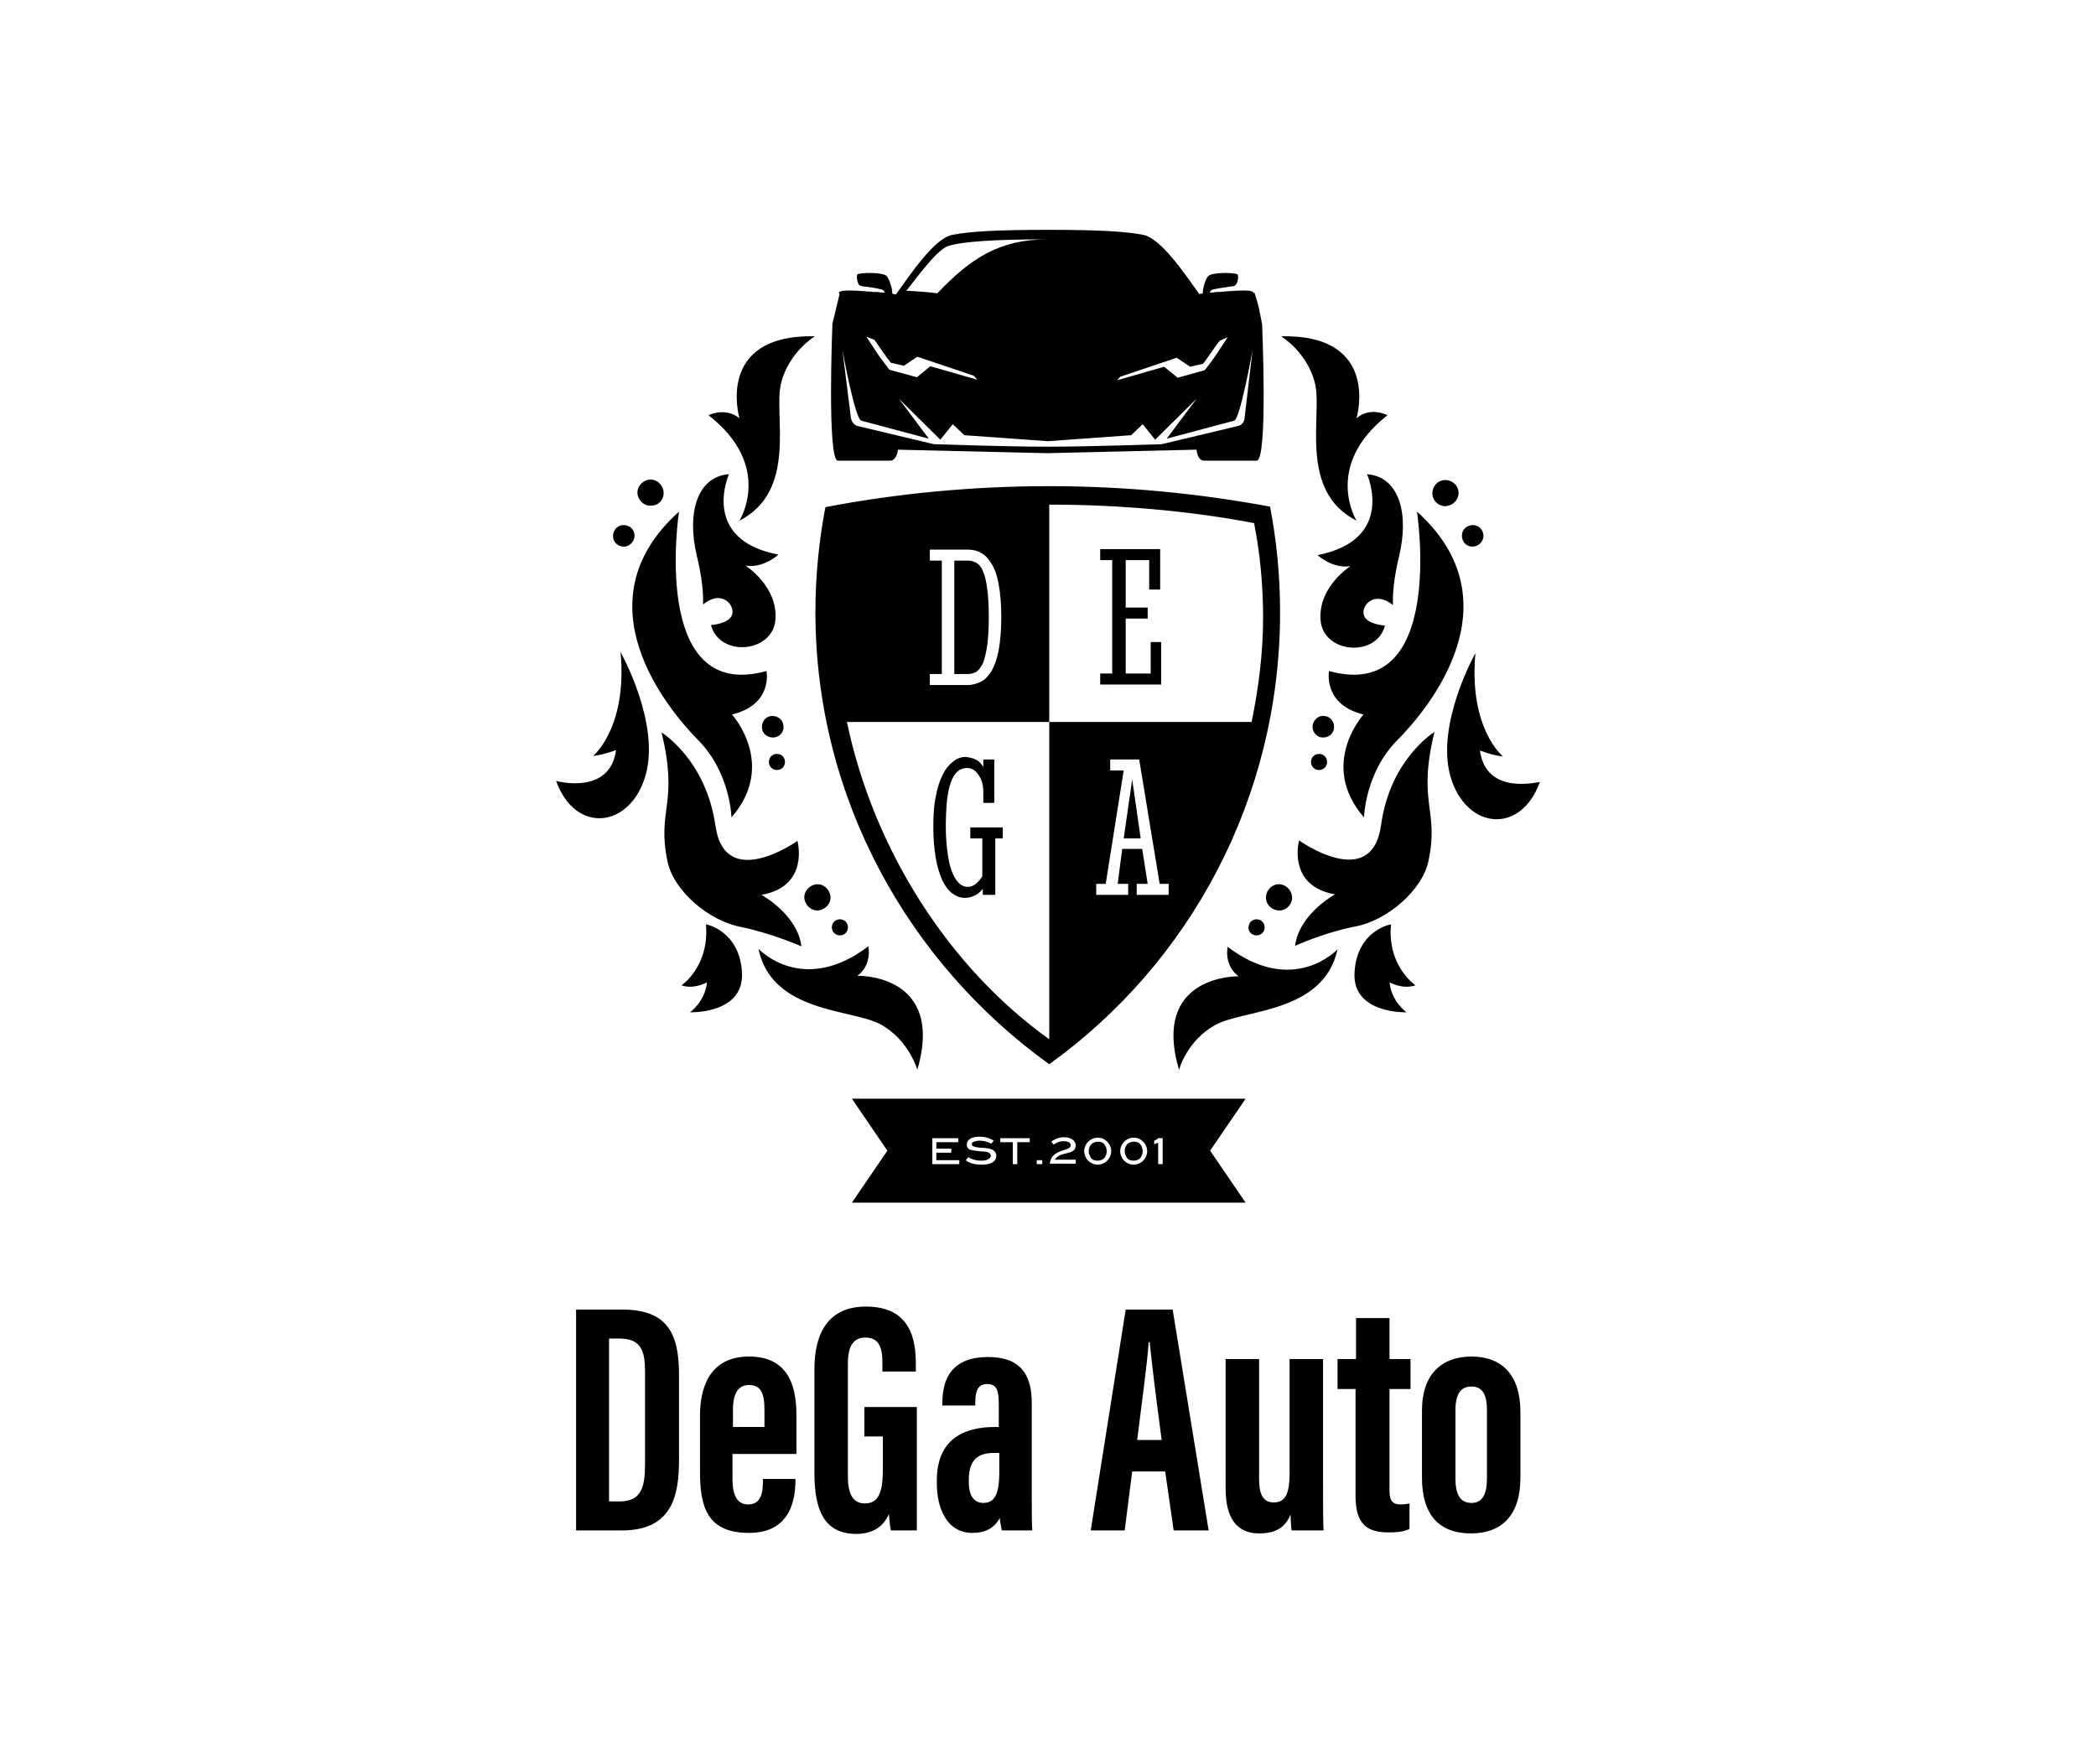 <?xml version="1.0" encoding="UTF-8"?> <svg xmlns="http://www.w3.org/2000/svg" xmlns:xlink="http://www.w3.org/1999/xlink" version="1.1" id="Слой_1" x="0px" y="0px" viewBox="0 0 419.5 353" style="enable-background:new 0 0 419.5 353;" xml:space="preserve"> <g> <g> <g> <path d="M285.9,172.3c2.2-10.3-2.3-11.5,1.2-25.8c0,0-8.9,5.4-10.7,18.7c-1.9,13.4-16.4,3-16.4,3s-2.5,9.1,7.2,10.8 c0,0-7.2,3.9-8,10.3c0,0,5.9-2.7,12.2-3.9C277.6,184.2,284.7,178.2,285.9,172.3 M262.7,145.2c-0.1,1.2,0.7,2.3,1.9,2.4 c1.2,0.1,2.3-0.7,2.4-1.9c0.1-1.2-0.7-2.3-1.9-2.4C264,143.1,262.9,144,262.7,145.2 M264.2,150.9c-0.9-0.1-1.7,0.5-1.8,1.4 c-0.1,0.9,0.5,1.7,1.4,1.8c0.9,0.1,1.7-0.5,1.8-1.4C265.7,151.8,265.1,151,264.2,150.9 M271.1,194.6c-0.5,8.4,10.4,8,10.4,8 s-3-2.1-3.4-6c0,0,2.6,1.5,5.2,0.6c0,0-5.7-3.8-4.9-12.2C278.3,185,271.6,186.2,271.1,194.6 M243.3,205.1 c5.7-3.1,21.6-2.3,24.4-15.1c0,0-8.8,9.5-22-0.5c0,0-0.8,3.7,2.2,5.9c0,0-17.6-0.4-11.9,18.8 C235.9,214.1,237.6,208.2,243.3,205.1 M251.3,187.2c0.9,0.1,1.7-0.5,1.8-1.4c0.1-0.9-0.5-1.7-1.4-1.8c-0.9-0.1-1.7,0.5-1.8,1.4 C249.7,186.3,250.4,187.1,251.3,187.2 M225.6,229c-0.3,0.4-0.5,0.8-0.5,1.4c0,0.5,0.2,1,0.5,1.4s0.8,0.5,1.3,0.5 c0.5,0,1-0.2,1.3-0.5c0.3-0.4,0.5-0.8,0.5-1.4c0-0.6-0.2-1-0.5-1.4c-0.3-0.4-0.8-0.5-1.3-0.5C226.4,228.5,226,228.7,225.6,229 M218.4,229c-0.3,0.4-0.5,0.8-0.5,1.4c0,0.5,0.2,1,0.5,1.4c0.3,0.4,0.8,0.5,1.3,0.5c0.5,0,1-0.2,1.3-0.5c0.3-0.4,0.5-0.8,0.5-1.4 c0-0.6-0.2-1-0.5-1.4c-0.3-0.4-0.8-0.5-1.3-0.5C219.2,228.5,218.8,228.7,218.4,229 M186.6,227.8h5.2v0.8h-4.4v1.3h3v0.8h-3v1.5 h4.6v0.8h-5.4V227.8z M193.3,232.2l0.5-0.6c0.8,0.5,1.7,0.7,2.6,0.7c0.6,0,1.1-0.1,1.4-0.3c0.3-0.2,0.5-0.4,0.5-0.7 c0-0.3-0.2-0.5-0.6-0.7c-0.2-0.1-0.8-0.1-1.8-0.2c-0.9-0.1-1.5-0.2-1.8-0.3c-0.4-0.2-0.6-0.5-0.6-1c0-0.5,0.2-0.9,0.7-1.2 c0.5-0.3,1.1-0.4,1.9-0.4c1.1,0,2,0.3,2.8,0.8l-0.5,0.6c-0.8-0.4-1.5-0.6-2.3-0.6c-0.5,0-0.9,0.1-1.2,0.2s-0.4,0.3-0.4,0.5 c0,0.2,0.1,0.4,0.5,0.5c0.2,0.1,0.6,0.1,1.1,0.2c0.7,0,1.2,0.1,1.4,0.1c0.6,0.1,1.1,0.2,1.4,0.5c0.3,0.2,0.5,0.6,0.5,1 c0,0.5-0.2,1-0.7,1.3c-0.5,0.3-1.2,0.5-2.1,0.5C195,233.1,194,232.8,193.3,232.2 M200.3,227.8h5.8v0.8h-2.5v4.4h-0.9v-4.4h-2.5 V227.8z M207.5,232.2h1.1v0.8h-1.1V232.2z M210.1,233c0.1-1.3,0.8-2.1,2.2-2.6c0,0,0.3-0.1,0.9-0.3c0.3-0.1,0.6-0.2,0.7-0.3 c0.2-0.1,0.4-0.3,0.4-0.6c0-0.2-0.1-0.4-0.4-0.6c-0.2-0.1-0.6-0.2-1-0.2c-0.7,0-1.4,0.2-2,0.7l-0.5-0.6c0.8-0.6,1.7-0.9,2.6-0.9 c0.7,0,1.2,0.2,1.7,0.5c0.4,0.3,0.6,0.7,0.6,1.2c0,0.7-0.5,1.2-1.4,1.4c-0.3,0.1-0.8,0.2-1.5,0.4c-0.6,0.2-1,0.6-1.3,1h4.2v0.8 H210.1z M217,230.4c0-0.7,0.3-1.4,0.8-1.9c0.5-0.5,1.2-0.8,1.9-0.8c0.8,0,1.4,0.3,1.9,0.8c0.5,0.5,0.8,1.2,0.8,1.9 c0,0.7-0.3,1.4-0.8,1.9c-0.5,0.5-1.2,0.8-1.9,0.8c-0.7,0-1.4-0.3-1.9-0.8C217.3,231.8,217,231.1,217,230.4 M224.2,230.4 c0-0.7,0.3-1.4,0.8-1.9c0.5-0.5,1.2-0.8,1.9-0.8c0.8,0,1.4,0.3,1.9,0.8c0.5,0.5,0.8,1.2,0.8,1.9c0,0.7-0.3,1.4-0.8,1.9 c-0.5,0.5-1.2,0.8-1.9,0.8c-0.7,0-1.4-0.3-1.9-0.8C224.5,231.8,224.2,231.1,224.2,230.4 M231,228.3c0.3-0.1,0.6-0.3,0.8-0.5h0.9 v5.2h-0.9v-4.3L231,229V228.3z M170.5,219.9l7.1,10.4l-7.1,10.4h78.8l-7.1-10.4l7.1-10.4H170.5z M151.8,189.9 c2.7,12.9,18.7,12,24.4,15.1c5.7,3.1,7.4,9.1,7.4,9.1c5.6-19.3-12-18.8-12-18.8c3-2.2,2.2-5.9,2.2-5.9 C160.6,199.4,151.8,189.9,151.8,189.9 M168.3,187.2c0.9-0.1,1.5-0.9,1.4-1.8c-0.1-0.9-0.9-1.5-1.8-1.4c-0.9,0.1-1.5,0.9-1.4,1.8 C166.6,186.7,167.4,187.3,168.3,187.2 M163.9,182.2c1.4-0.2,2.5-1.5,2.3-2.9c-0.2-1.4-1.5-2.5-2.9-2.3c-1.4,0.2-2.5,1.5-2.3,2.9 C161.2,181.3,162.5,182.4,163.9,182.2 M141.5,196.6c-0.4,3.9-3.4,6-3.4,6s10.9,0.4,10.4-8c-0.5-8.4-7.2-9.6-7.2-9.6 c0.7,8.5-4.9,12.2-4.9,12.2C138.9,198.1,141.5,196.6,141.5,196.6 M132.4,146.6c3.5,14.3-1,15.5,1.2,25.8 c1.2,5.9,8.3,11.9,14.6,13.1c6.3,1.3,12.2,3.9,12.2,3.9c-0.8-6.4-8-10.3-8-10.3c9.7-1.7,7.2-10.8,7.2-10.8s-14.5,10.3-16.4-3 C141.3,152,132.4,146.6,132.4,146.6 M157.1,152.3c-0.1-0.9-0.9-1.5-1.8-1.4c-0.9,0.1-1.5,0.9-1.4,1.8c0.1,0.9,0.9,1.5,1.8,1.4 C156.6,154,157.2,153.2,157.1,152.3 M156.8,145.2c-0.1-1.2-1.2-2-2.4-1.9c-1.2,0.1-2,1.2-1.9,2.4c0.1,1.2,1.2,2,2.4,1.9 C156.1,147.5,157,146.4,156.8,145.2 M118.7,151.3c2.5-0.3,4.6-1.2,4.6-1.2c-1.2,9.2-12,6.2-12,6.2c3.9,10.8,14.9,9.4,17.9-1.1 c3-10.5-5-24.7-5-24.7C125.6,145.7,118.7,151.3,118.7,151.3 M127,107c-0.1-1.2-1.2-2-2.4-1.9c-1.2,0.1-2,1.2-1.9,2.4 c0.1,1.2,1.2,2,2.4,1.9C126.3,109.2,127.1,108.1,127,107 M132.8,98.3c-0.2-1.4-1.5-2.5-2.9-2.3c-1.4,0.2-2.5,1.5-2.3,2.9 c0.2,1.4,1.5,2.5,2.9,2.3C132,101.1,133,99.8,132.8,98.3 M135.9,102.4c-20.1,18-2.5,39.3,3.9,45.8c6.4,6.5,6.6,15.4,6.6,15.4 c9.2-10.6,0.1-20.6,0.1-20.6c8.3-2,6.9-8.7,6.9-8.7C130,140.8,135.9,102.4,135.9,102.4 M145.9,94.9c-6.4,0.5-8.5,7.8-6.4,16.5 c1.5,6.1,1.2,9.6,1.2,9.6c3.9-3.2,6.5,0.3,5.8,2.1c-0.7,1.8-4.2,2-4.2,2c1.7,6.5,12.4,5.6,12.9-1.1c0.5-6.7-6-10.8-6-10.8 c3.6,0.6,6.6-2.2,6.6-2.2C140,108,145.9,94.9,145.9,94.9 M163.1,67.3C143,66.9,148,83.7,148,83.7c-2.9-2.3-6.2-0.6-6.2-0.6 c13.1,10.2,6.2,21.1,6.2,21.1c11.7-6,6.8-21.1,8.3-27.4C157.8,70.5,163.1,67.3,163.1,67.3 M197.6,129c0.2-1.5,0.3-3.3,0.3-5.5 c0-2.2-0.1-4.1-0.3-5.5c-0.2-1.5-0.4-2.6-0.8-3.5c-0.3-0.9-0.8-1.5-1.3-1.8c-0.5-0.3-1.1-0.5-1.7-0.5H191v22.7h2.8 c0.6,0,1.2-0.2,1.7-0.5c0.5-0.4,0.9-1,1.3-1.8C197.1,131.7,197.4,130.5,197.6,129 M232.2,109.9h-12v2.2h2.4v22.7h-2.4v2.2h12.2 v-8.5h-2.1v6.3h-5v-11h4.4v-2.2h-4.4v-9.5h4.7v5.9h2.2V109.9z M199.1,167.8h1.6v-2.2h-6.5v2.2h2.4v7.6c-0.4,0.6-0.8,1.1-1.3,1.5 c-0.5,0.4-1,0.6-1.6,0.6c-0.7,0-1.4-0.3-1.9-0.9c-0.6-0.6-1-1.4-1.4-2.5c-0.4-1.1-0.6-2.3-0.8-3.8c-0.2-1.5-0.3-3.1-0.3-4.8 c0-4,0.3-7,1-8.9c0.7-2,1.8-2.9,3.3-2.9c0.4,0,0.7,0.1,1.1,0.3c0.4,0.2,0.7,0.5,1,0.9c0.3,0.4,0.6,0.9,0.8,1.5 c0.2,0.6,0.3,1.3,0.3,2.1v2.2h2.2v-8.7h-2.2v1.5c-0.2-0.3-0.4-0.6-0.6-0.8c-0.2-0.2-0.5-0.5-0.8-0.6c-0.3-0.2-0.6-0.3-1-0.4 c-0.4-0.1-0.8-0.2-1.2-0.2c-0.8,0-1.7,0.3-2.4,0.9c-0.8,0.6-1.5,1.4-2.1,2.6c-0.6,1.2-1.1,2.6-1.4,4.4c-0.4,1.8-0.5,3.8-0.5,6.2 s0.2,4.5,0.5,6.2c0.3,1.8,0.8,3.2,1.3,4.4c0.6,1.2,1.2,2,2,2.6c0.8,0.6,1.6,0.9,2.5,0.9c0.6,0,1.2-0.1,1.8-0.4 c0.6-0.2,1.2-0.7,1.8-1.4v1.2h2.5V167.8z M226.6,156l-1.7,11.8h3.4L226.6,156z M223.7,176.9h2.1v2.2h-6.4v-2.2h1.9l3.6-22.7h-2.7 V152h5.8l4.1,24.9h1.8v2.2h-6.4v-2.2h2.2l-1.1-7h-4L223.7,176.9z M250.5,144.5h-40.5V208c-20-14.3-35.1-37.8-40.5-63.5h40.5V101 c0.1,0,0.2,0,0.3,0c13.8,0,28.2,1.3,40.7,3.7c1.2,6.1,1.8,12.5,1.8,18.9C252.8,130.7,251.9,137.7,250.5,144.5 M200.4,123.5 c0,2.6-0.2,4.8-0.5,6.5c-0.3,1.7-0.8,3.1-1.4,4.2c-0.6,1-1.3,1.8-2.1,2.2c-0.8,0.4-1.7,0.7-2.7,0.7h-7.6v-2.2h2.4v-22.7h-2.4 v-2.2l7.6,0c1,0,1.9,0.2,2.7,0.7c0.8,0.4,1.5,1.2,2.1,2.2c0.6,1,1.1,2.4,1.4,4.2C200.2,118.7,200.4,120.9,200.4,123.5 M256.2,122.5c0-7.2-0.7-14.3-2-21.1c-14-2.6-28.8-4.1-44.2-4.1c-15.6,0-30.7,1.5-44.8,4.2c-1.3,6.8-2,13.8-2,21 c0,37.3,18.7,70.3,46.8,90.5C238.1,192.8,256.2,159.8,256.2,122.5 M256.3,177c-1.4-0.2-2.7,0.8-2.9,2.3c-0.2,1.4,0.8,2.7,2.3,2.9 c1.4,0.2,2.7-0.8,2.9-2.3C258.7,178.5,257.7,177.2,256.3,177 M277.7,83.1c0,0-3.4-1.8-6.2,0.6c0,0,5-16.8-15.1-16.4 c0,0,5.3,3.2,6.8,9.5c1.5,6.3-3.4,21.5,8.3,27.4C271.5,104.2,264.7,93.3,277.7,83.1 M280,111.4c2.1-8.7,0-16-6.4-16.5 c0,0,5.9,13.1-9.9,16.2c0,0,3,2.8,6.6,2.2c0,0-6.5,4.1-6,10.8c0.5,6.7,11.2,7.6,12.9,1.1c0,0-3.6-0.2-4.2-2 c-0.7-1.8,1.9-5.2,5.8-2.1C278.8,121.1,278.5,117.5,280,111.4 M283.6,102.4c0,0,5.9,38.4-17.6,31.9c0,0-1.3,6.7,6.9,8.7 c0,0-9.1,10,0.1,20.6c0,0,0.2-8.9,6.6-15.4C286.1,141.7,303.6,120.4,283.6,102.4 M291.9,99c0.2-1.4-0.8-2.7-2.3-2.9 c-1.4-0.2-2.7,0.8-2.9,2.3c-0.2,1.4,0.8,2.7,2.3,2.9C290.4,101.4,291.7,100.4,291.9,99 M296.9,107.5c0.1-1.2-0.7-2.3-1.9-2.4 c-1.2-0.1-2.3,0.7-2.4,1.9s0.7,2.3,1.9,2.4C295.6,109.5,296.7,108.7,296.9,107.5 M296.2,150.2c0,0,2.1,0.9,4.6,1.2 c0,0-6.9-5.6-5.5-20.7c0,0-8,14.2-5,24.7c3,10.5,14,11.9,17.9,1.1C308.2,156.4,297.4,159.4,296.2,150.2"></path> <path d="M250.7,70l-1.6,13.6c0,0.8-0.6,1.6-1.5,1.7l-15.1,3.6c0,0-14.6,0.5-22.8,0.5c-8.3,0-22.8-0.5-22.8-0.5l-15.1-3.6 c-0.8-0.1-1.4-0.9-1.5-1.7L168.6,70c0,0,2.5,13.9,3.8,14.2l13.5,3.6l-6-8l8.3,8.2l2.5-3.1l2.3,2.2l16.7,1.2l16.7-1.2l2.3-2.2 l2.5,3.1l8.3-8.2l-6,8l13.5-3.6C248.2,84,250.7,70,250.7,70 M245.7,67.5c0,0-1.6,2.5-2.5,3.8c-0.8,1.2-2.1,2.8-2.1,2.8l-5.4,1.5 l-2.7-2.2l-9.4,2.7l0.6-0.7l11.3-3.8l2.7,1.8l2.6-0.6c1-1.3,2.2-3.2,3.3-4.6L245.7,67.5z M195.6,76l-9.4-2.7l-2.7,2.2L178,74 c0,0-1.2-1.6-2.1-2.8c-0.8-1.2-2.5-3.8-2.5-3.8l1.6,0.6c1,1.4,2.3,3.4,3.3,4.6l2.6,0.6l2.7-1.8l11.3,3.8L195.6,76z M252.6,64.9 c0,0-0.4-2.2-0.7-3.5c-0.3-1.2-0.8-2.8-0.8-2.8l-41.5,15.8l-41.5-15.8l-1.5,6.2c0,0-1.1,27.4,1.1,27.4h10.5 c1.1,0,1.5-1.7,1.5-2.2l29.9,0.7l29.9-0.7c0,0.5,0.3,2.2,1.5,2.2h10.5C253.8,92.3,252.6,64.9,252.6,64.9"></path> <path d="M209.7,47.9c-9.8,0-15.5,3.9-22.1,10.8c-1.2-0.2-5.3-0.5-6.2-0.5c2.6-3.3,6.3-8.4,8.5-9 C192.4,48.4,198.6,47.9,209.7,47.9 M240.2,59.1c-3-4.2-7.8-11.4-11.4-12.1c-3.6-0.7-9.2-1-19.1-1c-9.9,0-15.5,0.3-19.1,1 c-3.6,0.7-8.4,7.9-11.4,12.1l0.3,0.1c0,0,0,0,0,0c0.1,0,0.3,0.1,0.7,0.1l29.5,5.6l28.9-5.5c0.7-0.1,1.2-0.2,1.3-0.2c0,0,0,0,0,0 L240.2,59.1z"></path> <path d="M223.9,59.5c-5-0.5-8.7-0.9-14.4-0.9c-5.6,0-9.4,0.4-14.4,0.9c-1.1,0.5-2.9,0.8-3.6,0.9c-6.2-0.7-19.2-2.6-22.8-2.2 c-0.4,0.1-0.8,0.2-0.8,0.4l4.3,6.9c0.2,0.3,0.5,0.5,0.8,0.7l21.1,7.7l15.3,2.7l15.3-2.7l21.1-7.7c0.3-0.1,0.6-0.4,0.8-0.7 l4.3-6.9c0-0.2-0.4-0.3-0.8-0.4c-3.5-0.4-16.5,1.5-22.8,2.2C226.8,60.3,225,59.9,223.9,59.5"></path> <path d="M231.7,64.3l-11.6,1.4c-1.4,0.2-2.1,1.1-3.6,2.9c0.8-1.4,1.7-3.2,3.5-3.4l11-1.3c2.8-0.3,0.8,1.3-0.4,2.5 C231.3,65.7,232.6,64.2,231.7,64.3"></path> <path d="M187.3,64.4l11.6,1.4c1.4,0.2,2.1,1.1,3.6,2.9c-0.8-1.4-1.7-3.2-3.5-3.4l-11-1.3c-2.8-0.3-0.8,1.3,0.4,2.5 C187.8,65.7,186.5,64.2,187.3,64.4"></path> <path d="M205.7,73.8c-1.6-4-4.2-11.8-5.8-13c-1.6-1.2-3.5-1.2-4.8-1.4c-1.1,0.5-2.9,0.8-3.6,0.9c1.9,0.1,5.7,0.4,6.9,1.1 C199.7,62.2,203.5,70,205.7,73.8 M227.7,60.4c-0.7-0.1-2.7-0.4-3.8-0.9c-1.3,0.2-3.4,0.2-5,1.4c-1.6,1.2-4.2,9-5.8,13 c2.2-3.8,6-11.6,7.3-12.3C221.6,60.8,225.8,60.5,227.7,60.4"></path> <path d="M247.7,54.9c-1-0.4-5-0.4-5.8,0.3c-0.6,0.5-0.9,1.8-1.1,2.6l-0.1,1c-0.2,0-0.4,0-0.6,0.1c-2.2,0.8-10.1,8.8-13.1,12.8 c10.9-10.6,14.8-12.9,17.5-13.3c0.5-0.1,0.7-0.1,0.9-0.1c-1,0.1-2.1,0.2-3.3,0.3c0.1-0.2,0.2-0.4,0.3-0.5 c0.3-0.3,3.1-0.6,4.2-0.8c0.2,0,0.4,0,0.4-0.1C247.6,57.2,248,55.5,247.7,54.9"></path> <path d="M192.2,71.7c-3-4.1-10.9-12.1-13.1-12.8c-0.2,0-0.3,0-0.5-0.1l-0.1-1c-0.2-0.7-0.5-2-1.1-2.6c-0.8-0.7-4.8-0.7-5.8-0.3 c-0.3,0.6,0.1,2.2,0.6,2.3c0.1,0,0.2,0,0.4,0.1c1.1,0.1,3.9,0.5,4.2,0.8c0.2,0.2,0.3,0.4,0.3,0.5c-1.2-0.1-2.4-0.2-3.4-0.3 c0.2,0,0.5,0.1,0.9,0.1C177.3,58.8,181.3,61.1,192.2,71.7"></path> </g> </g> <g> <path d="M115.2,262.1h9.3c9.2,0,11.4,4.9,11.4,13.1v16.9c0,6.8-1.1,14.2-11.4,14.2h-9.2V262.1z M121.9,300.5h2.1 c4.4,0,5.1-2.9,5.1-7.5v-18.4c0-4.1-0.7-6.7-5.1-6.7h-2.1V300.5z"></path> <path d="M146.6,291v5c0,2.6,0.6,5.1,3.1,5.1c2.7,0,3-2.4,3-4.9V296h6.5v0.2c0,3.6-0.8,10.6-9.3,10.6c-8.5,0-9.8-5.4-9.8-12.3 v-11.2c0-4.7,1.4-11.8,9.8-11.8c7.2,0,9.5,4.9,9.5,11.7c0,2,0,5.8,0,7.8H146.6z M153,285.6v-3.5c0-3.2-0.7-4.9-3.1-4.9 c-2.1,0-3.2,1.6-3.2,4.9v3.5H153z"></path> <path d="M183.5,306.3h-5.2c-0.2-0.8-0.3-2.4-0.4-3.3c-1.2,2.9-3.7,4-6.5,4c-6.4,0-8.4-4.7-8.4-12.2V274c0-7.2,2.8-12.5,10.3-12.5 c9.1,0,10,6.8,10,11.6v1.4h-6.7v-1.8c0-2.3-0.3-5-3.4-5c-2.4,0-3.5,1.7-3.5,5.2v22.6c0,3.5,1,5.4,3.4,5.4c2.9,0,3.6-2.5,3.6-7 v-6.4H173v-5.9h10.5V306.3z"></path> <path d="M206.5,299.3c0,2.2,0,5.7,0.1,7h-6.1c-0.1-0.6-0.4-2-0.4-2.5c-1.1,2.1-3,3-5.5,3c-5,0-7.1-4.8-7.1-9.9v-0.6 c0-8.4,5.6-10.7,11.6-10.7c0.2,0,0.5,0,0.8,0v-4.4c0-2.7-0.3-4.2-2.3-4.2c-2,0-2.4,1.6-2.4,3.7v0.6h-6.6v-0.4c0-5,1.9-9.3,9.2-9.3 c6.5,0,8.7,3.6,8.7,9.2V299.3z M200,290.8c-0.3,0-0.9,0-1.1,0c-3,0-5,1.2-5,5.4v0.5c0,2.4,0.9,4.1,2.9,4.1c2.2,0,3.2-1.6,3.2-6.2 V290.8z"></path> <path d="M226.6,294.5l-1.5,11.8h-6.8l7-44.2h9.4l7.2,44.2h-7l-1.7-11.8H226.6z M232.5,288.2c-1-7.5-1.9-14.6-2.4-19.6h-0.2 c-0.2,3.6-1.5,13.1-2.3,19.6H232.5z"></path> <path d="M264.8,296.3c0,5,0,8.2,0.1,10h-6.4c-0.1-0.7-0.2-2.3-0.2-3.2c-1.2,3-3.5,3.8-6.3,3.8c-3.1,0-6.7-1.5-6.7-8.9V272h6.7 v24.1c0,3.1,0.9,4.6,2.9,4.6c2.2,0,3.2-1.4,3.2-5.9V272h6.7V296.3z"></path> <path d="M267.8,272h3.6v-8.2h6.7v8.2h4.2v6h-4.2v20.2c0,1.6,0.2,2.9,2.2,2.9c0.6,0,1.5-0.1,1.8-0.2v5.1c-1.1,0.6-2.8,0.7-4.1,0.7 c-4.2,0-6.7-1.4-6.7-7.3V278h-3.6V272z"></path> <path d="M304.3,282.6v13.2c0,7.3-3.6,11.1-9.9,11.1c-6.5,0-9.8-3.9-9.8-11.1v-13.5c0-7.4,4.1-10.8,9.9-10.8 C300.7,271.5,304.3,275.3,304.3,282.6z M291.3,282.2V296c0,2.8,0.8,4.8,3.2,4.8c2.2,0,3.1-1.7,3.1-4.9v-13.8 c0-2.6-0.7-4.6-3.1-4.6C292.3,277.5,291.3,279.1,291.3,282.2z"></path> </g> </g> </svg> 